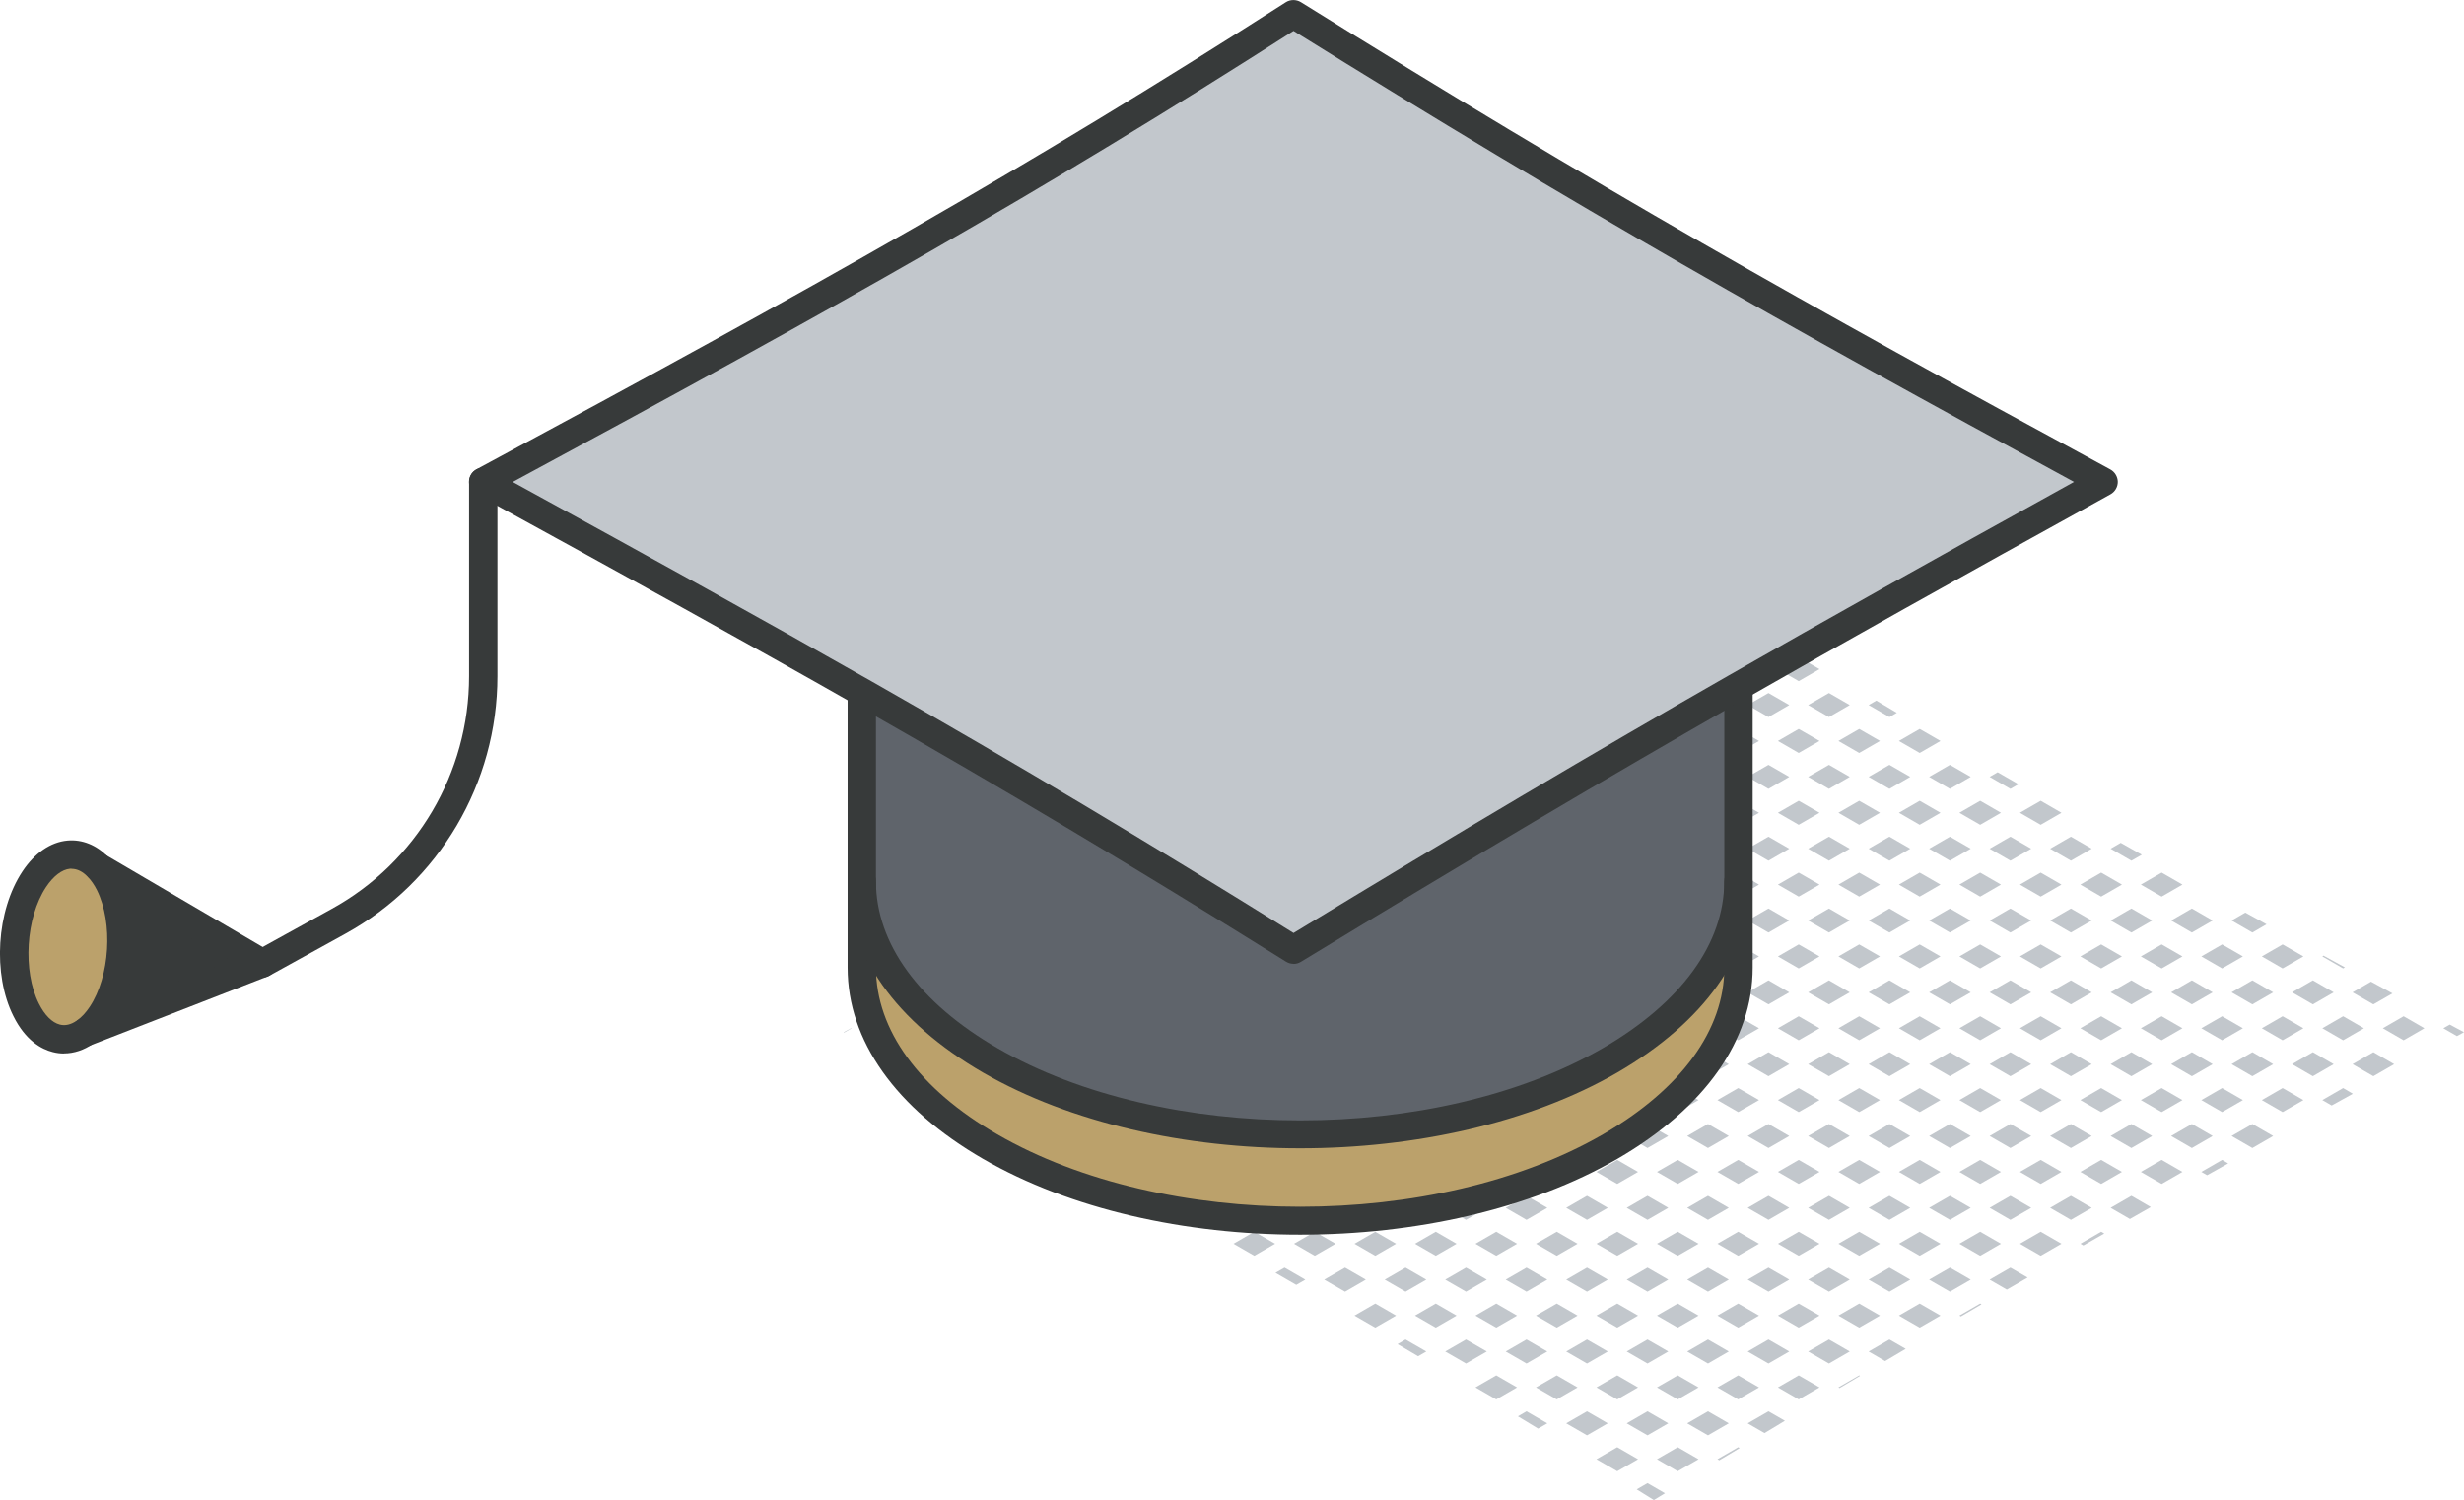 <svg xmlns="http://www.w3.org/2000/svg" id="Layer_2" viewBox="0 0 260.7 158.72"><defs><style>.cls-1{fill:#bba16b;}.cls-2{fill:#c2c7cc;}.cls-3{fill:#373a3a;}.cls-4{fill:#5f646b;}</style></defs><g id="icons"><g><g><polygon class="cls-2" points="258.51 108.8 259.95 109.63 260.7 109.22 259.19 108.41 258.51 108.8"></polygon><polygon class="cls-2" points="252.11 108.8 254.31 110.07 256.51 108.8 254.31 107.53 252.11 108.8"></polygon><polygon class="cls-2" points="248.1 102.36 245.84 101.12 245.71 101.2 247.91 102.47 248.1 102.36"></polygon><polygon class="cls-2" points="250.11 108.8 247.91 107.53 245.71 108.8 247.91 110.07 250.11 108.8"></polygon><polygon class="cls-2" points="251.11 106.27 253.13 105.11 250.86 103.87 248.91 105 251.11 106.27"></polygon><polygon class="cls-2" points="245.71 116.4 246.7 116.97 248.94 115.73 247.91 115.13 245.71 116.4"></polygon><polygon class="cls-2" points="248.91 112.6 251.11 113.87 253.31 112.6 251.11 111.33 248.91 112.6"></polygon><polygon class="cls-2" points="241.51 102.47 243.71 101.2 241.51 99.93 239.31 101.2 241.51 102.47"></polygon><polygon class="cls-2" points="243.71 108.8 241.51 107.53 239.31 108.8 241.51 110.07 243.71 108.8"></polygon><polygon class="cls-2" points="242.51 105 244.71 106.27 246.91 105 244.71 103.73 242.51 105"></polygon><polygon class="cls-2" points="243.71 116.4 241.51 115.13 239.31 116.4 241.51 117.67 243.71 116.4"></polygon><polygon class="cls-2" points="246.91 112.6 244.71 111.33 242.51 112.6 244.71 113.87 246.91 112.6"></polygon><polygon class="cls-2" points="235.11 102.47 237.31 101.2 235.11 99.93 232.91 101.2 235.11 102.47"></polygon><polygon class="cls-2" points="239.81 97.8 237.56 96.56 236.11 97.4 238.31 98.67 239.81 97.8"></polygon><polygon class="cls-2" points="232.91 108.8 235.11 110.07 237.31 108.8 235.11 107.53 232.91 108.8"></polygon><polygon class="cls-2" points="238.31 106.27 240.51 105 238.31 103.73 236.11 105 238.31 106.27"></polygon><polygon class="cls-2" points="235.11 115.13 232.91 116.4 235.11 117.67 237.31 116.4 235.11 115.13"></polygon><polygon class="cls-2" points="240.51 112.6 238.31 111.33 236.11 112.6 238.31 113.87 240.51 112.6"></polygon><polygon class="cls-2" points="235.75 123.1 235.11 122.73 232.91 124 233.52 124.35 235.75 123.1"></polygon><polygon class="cls-2" points="240.51 120.2 238.31 118.93 236.11 120.2 238.31 121.47 240.51 120.2"></polygon><polygon class="cls-2" points="228.71 94.87 230.91 93.6 228.71 92.33 226.51 93.6 228.71 94.87"></polygon><polygon class="cls-2" points="226.51 101.2 228.71 102.47 230.91 101.2 228.71 99.93 226.51 101.2"></polygon><polygon class="cls-2" points="231.91 98.67 234.11 97.4 231.91 96.13 229.71 97.4 231.91 98.67"></polygon><polygon class="cls-2" points="226.51 108.8 228.71 110.07 230.91 108.8 228.71 107.53 226.51 108.8"></polygon><polygon class="cls-2" points="229.71 105 231.91 106.27 234.11 105 231.91 103.73 229.71 105"></polygon><polygon class="cls-2" points="230.91 116.4 228.71 115.13 226.51 116.4 228.71 117.67 230.91 116.4"></polygon><polygon class="cls-2" points="234.11 112.6 231.91 111.33 229.71 112.6 231.91 113.87 234.11 112.6"></polygon><polygon class="cls-2" points="228.71 122.73 226.51 124 228.71 125.27 230.91 124 228.71 122.73"></polygon><polygon class="cls-2" points="234.11 120.2 231.91 118.93 229.71 120.2 231.91 121.47 234.11 120.2"></polygon><polygon class="cls-2" points="222.31 94.87 224.51 93.6 222.31 92.33 220.11 93.6 222.31 94.87"></polygon><polygon class="cls-2" points="226.61 90.44 224.38 89.18 223.31 89.8 225.51 91.07 226.61 90.44"></polygon><polygon class="cls-2" points="224.71 104.2 223.31 105 225.51 106.27 227.71 105 225.51 103.73 224.71 104.2"></polygon><polygon class="cls-2" points="220.11 101.2 222.31 102.47 224.51 101.2 222.31 99.93 220.11 101.2"></polygon><polygon class="cls-2" points="223.31 97.4 225.51 98.67 227.71 97.4 225.51 96.13 223.31 97.4"></polygon><polygon class="cls-2" points="220.11 108.8 222.31 110.07 224.51 108.8 222.31 107.53 220.11 108.8"></polygon><polygon class="cls-2" points="220.11 116.4 222.31 117.67 224.51 116.4 222.31 115.13 220.11 116.4"></polygon><polygon class="cls-2" points="227.71 112.6 225.51 111.33 223.31 112.6 225.51 113.87 227.71 112.6"></polygon><polygon class="cls-2" points="222.31 122.73 220.11 124 222.31 125.27 224.51 124 222.31 122.73"></polygon><polygon class="cls-2" points="227.71 120.2 225.51 118.93 223.31 120.2 225.51 121.47 227.71 120.2"></polygon><polygon class="cls-2" points="221.78 131.01 222.64 130.52 222.31 130.33 220.11 131.6 220.43 131.78 221.78 131.01"></polygon><polygon class="cls-2" points="223.31 127.8 225.35 128.98 227.56 127.72 225.51 126.53 223.31 127.8"></polygon><polygon class="cls-2" points="216.91 89.8 219.11 91.07 221.31 89.8 219.11 88.53 216.91 89.8"></polygon><polygon class="cls-2" points="218.11 86 215.91 84.73 213.71 86 215.91 87.27 218.11 86"></polygon><polygon class="cls-2" points="213.71 93.6 215.91 94.87 218.11 93.6 215.91 92.33 213.71 93.6"></polygon><polygon class="cls-2" points="216.91 105 219.11 106.27 221.31 105 219.11 103.73 216.91 105"></polygon><polygon class="cls-2" points="213.71 101.2 215.91 102.47 218.11 101.2 215.91 99.93 213.71 101.2"></polygon><polygon class="cls-2" points="216.91 97.4 219.11 98.67 221.31 97.4 219.11 96.13 216.91 97.4"></polygon><polygon class="cls-2" points="213.71 108.8 215.91 110.07 218.11 108.8 215.91 107.53 213.71 108.8"></polygon><polygon class="cls-2" points="213.71 116.4 215.91 117.67 218.11 116.4 215.91 115.13 213.71 116.4"></polygon><polygon class="cls-2" points="216.91 112.6 219.11 113.87 221.31 112.6 219.11 111.33 216.91 112.6"></polygon><polygon class="cls-2" points="218.11 124 215.91 122.73 213.71 124 215.91 125.27 218.11 124"></polygon><polygon class="cls-2" points="221.31 120.2 219.11 118.93 216.91 120.2 219.11 121.47 221.31 120.2"></polygon><polygon class="cls-2" points="215.91 130.33 213.71 131.6 215.91 132.87 218.11 131.6 215.91 130.33"></polygon><polygon class="cls-2" points="216.91 127.8 219.11 129.07 221.31 127.8 219.11 126.53 216.91 127.8"></polygon><polygon class="cls-2" points="209.51 87.27 211.71 86 209.51 84.73 207.31 86 209.51 87.27"></polygon><polygon class="cls-2" points="213.56 82.98 211.36 81.71 210.51 82.2 212.71 83.47 213.56 82.98"></polygon><polygon class="cls-2" points="207.31 93.6 209.51 94.87 211.71 93.6 209.51 92.33 207.31 93.6"></polygon><polygon class="cls-2" points="210.51 89.8 212.71 91.07 214.91 89.8 212.71 88.53 210.51 89.8"></polygon><polygon class="cls-2" points="207.31 101.2 209.51 102.47 211.71 101.2 209.51 99.93 207.31 101.2"></polygon><polygon class="cls-2" points="210.51 97.4 212.71 98.67 214.91 97.4 212.71 96.13 210.51 97.4"></polygon><polygon class="cls-2" points="207.31 108.8 209.51 110.07 211.71 108.8 209.51 107.53 207.31 108.8"></polygon><polygon class="cls-2" points="210.51 105 212.71 106.27 214.91 105 212.71 103.73 210.51 105"></polygon><polygon class="cls-2" points="207.31 116.4 209.51 117.67 211.71 116.4 209.51 115.13 207.31 116.4"></polygon><polygon class="cls-2" points="210.51 112.6 212.71 113.87 214.91 112.6 212.71 111.33 210.51 112.6"></polygon><polygon class="cls-2" points="207.31 124 209.51 125.27 211.71 124 209.51 122.73 207.31 124"></polygon><polygon class="cls-2" points="210.51 120.2 212.71 121.47 214.91 120.2 212.71 118.93 210.51 120.2"></polygon><polygon class="cls-2" points="209.51 130.33 207.31 131.6 209.51 132.87 211.71 131.6 209.51 130.33"></polygon><polygon class="cls-2" points="212.71 126.53 210.51 127.8 212.71 129.07 214.91 127.8 212.71 126.53"></polygon><polygon class="cls-2" points="207.47 139.29 209.65 138.01 209.51 137.93 207.31 139.2 207.47 139.29"></polygon><polygon class="cls-2" points="210.51 135.4 212.33 136.45 214.53 135.18 212.71 134.13 210.51 135.4"></polygon><polygon class="cls-2" points="205.31 78.4 203.11 77.13 200.91 78.4 203.11 79.67 205.31 78.4"></polygon><polygon class="cls-2" points="199.91 75.87 200.69 75.42 198.52 74.13 197.71 74.6 199.91 75.87"></polygon><polygon class="cls-2" points="204.11 89.8 206.31 91.07 208.51 89.8 206.31 88.53 204.11 89.8"></polygon><polygon class="cls-2" points="200.91 86 203.11 87.27 205.31 86 203.11 84.73 200.91 86"></polygon><polygon class="cls-2" points="206.31 83.47 208.51 82.2 206.31 80.93 204.11 82.2 206.31 83.47"></polygon><polygon class="cls-2" points="199.91 80.93 197.71 82.2 199.91 83.47 202.11 82.2 199.91 80.93"></polygon><polygon class="cls-2" points="200.91 93.6 203.11 94.87 205.31 93.6 203.11 92.33 200.91 93.6"></polygon><polygon class="cls-2" points="204.11 105 206.31 106.27 208.51 105 206.31 103.73 204.11 105"></polygon><polygon class="cls-2" points="200.91 101.2 203.11 102.47 205.31 101.2 203.11 99.93 200.91 101.2"></polygon><polygon class="cls-2" points="204.11 97.4 206.31 98.67 208.51 97.4 206.31 96.13 204.11 97.4"></polygon><polygon class="cls-2" points="199.91 96.13 197.71 97.4 199.91 98.67 202.11 97.4 199.91 96.13"></polygon><polygon class="cls-2" points="200.91 108.8 203.11 110.07 205.31 108.8 203.11 107.53 200.91 108.8"></polygon><polygon class="cls-2" points="204.11 120.2 206.31 121.47 208.51 120.2 206.31 118.93 204.11 120.2"></polygon><polygon class="cls-2" points="200.91 116.4 203.11 117.67 205.31 116.4 203.11 115.13 200.91 116.4"></polygon><polygon class="cls-2" points="204.11 112.6 206.31 113.87 208.51 112.6 206.31 111.33 204.11 112.6"></polygon><polygon class="cls-2" points="199.91 111.33 197.71 112.6 199.91 113.87 202.11 112.6 199.91 111.33"></polygon><polygon class="cls-2" points="200.91 124 203.11 125.27 205.31 124 203.11 122.73 200.91 124"></polygon><polygon class="cls-2" points="204.11 135.4 206.31 136.67 208.51 135.4 206.31 134.13 204.11 135.4"></polygon><polygon class="cls-2" points="200.91 131.6 203.11 132.87 205.31 131.6 203.11 130.33 200.91 131.6"></polygon><polygon class="cls-2" points="204.11 127.8 206.31 129.07 208.51 127.8 206.31 126.53 204.11 127.8"></polygon><polygon class="cls-2" points="199.91 126.53 197.71 127.8 199.91 129.07 202.11 127.8 199.91 126.53"></polygon><polygon class="cls-2" points="200.91 139.2 203.11 140.47 205.31 139.2 203.11 137.93 200.91 139.2"></polygon><polygon class="cls-2" points="199.91 141.73 197.71 143 199.45 144.01 201.63 142.72 199.91 141.73"></polygon><polygon class="cls-2" points="196.71 79.67 198.91 78.4 196.71 77.13 194.51 78.4 196.71 79.67"></polygon><polygon class="cls-2" points="199.91 88.53 197.71 89.8 199.91 91.07 202.11 89.8 199.91 88.53"></polygon><polygon class="cls-2" points="194.51 86 196.71 87.27 198.91 86 196.71 84.73 194.51 86"></polygon><polygon class="cls-2" points="194.51 93.6 196.71 94.87 198.91 93.6 196.71 92.33 194.51 93.6"></polygon><polygon class="cls-2" points="199.91 103.73 197.71 105 199.91 106.27 202.11 105 199.91 103.73"></polygon><polygon class="cls-2" points="194.51 101.2 196.71 102.47 198.91 101.2 196.71 99.93 194.51 101.2"></polygon><polygon class="cls-2" points="194.51 108.8 196.71 110.07 198.91 108.8 196.71 107.53 194.51 108.8"></polygon><polygon class="cls-2" points="199.91 118.93 197.71 120.2 199.91 121.47 202.11 120.2 199.91 118.93"></polygon><polygon class="cls-2" points="194.51 116.4 196.71 117.67 198.91 116.4 196.71 115.13 194.51 116.4"></polygon><polygon class="cls-2" points="194.51 124 196.71 125.27 198.91 124 196.71 122.73 194.51 124"></polygon><polygon class="cls-2" points="199.91 134.13 197.71 135.4 199.91 136.67 202.11 135.4 199.91 134.13"></polygon><polygon class="cls-2" points="194.51 131.6 196.71 132.87 198.91 131.6 196.71 130.33 194.51 131.6"></polygon><polygon class="cls-2" points="194.51 139.2 196.71 140.47 198.91 139.2 196.71 137.93 194.51 139.2"></polygon><polygon class="cls-2" points="194.51 146.8 194.63 146.87 196.8 145.58 196.71 145.53 194.51 146.8"></polygon><polygon class="cls-2" points="190.31 69.53 188.11 70.8 190.31 72.07 192.51 70.8 190.31 69.53"></polygon><polygon class="cls-2" points="190.31 77.13 188.11 78.4 190.31 79.67 192.51 78.4 190.31 77.13"></polygon><polygon class="cls-2" points="193.51 73.33 191.31 74.6 193.51 75.87 195.71 74.6 193.51 73.33"></polygon><polygon class="cls-2" points="188.11 86 190.31 87.27 192.51 86 190.31 84.73 188.11 86"></polygon><polygon class="cls-2" points="191.31 82.2 193.51 83.47 195.71 82.2 193.51 80.93 191.31 82.2"></polygon><polygon class="cls-2" points="188.11 93.6 190.31 94.87 192.51 93.6 190.31 92.33 188.11 93.6"></polygon><polygon class="cls-2" points="191.31 89.8 193.51 91.07 195.71 89.8 193.51 88.53 191.31 89.8"></polygon><polygon class="cls-2" points="188.11 101.2 190.31 102.47 192.51 101.2 190.31 99.93 188.11 101.2"></polygon><polygon class="cls-2" points="191.31 97.4 193.51 98.67 195.71 97.4 193.51 96.13 191.31 97.4"></polygon><polygon class="cls-2" points="188.11 108.8 190.31 110.07 192.51 108.8 190.31 107.53 188.11 108.8"></polygon><polygon class="cls-2" points="191.31 105 193.51 106.27 195.71 105 193.51 103.73 191.31 105"></polygon><polygon class="cls-2" points="188.11 116.4 190.31 117.67 192.51 116.4 190.31 115.13 188.11 116.4"></polygon><polygon class="cls-2" points="191.31 112.6 193.51 113.87 195.71 112.6 193.51 111.33 191.31 112.6"></polygon><polygon class="cls-2" points="188.11 124 190.31 125.27 192.51 124 190.31 122.73 188.11 124"></polygon><polygon class="cls-2" points="191.31 120.2 193.51 121.47 195.71 120.2 193.51 118.93 191.31 120.2"></polygon><polygon class="cls-2" points="188.11 131.6 190.31 132.87 192.51 131.6 190.31 130.33 188.11 131.6"></polygon><polygon class="cls-2" points="191.31 127.8 193.51 129.07 195.71 127.8 193.51 126.53 191.31 127.8"></polygon><polygon class="cls-2" points="188.11 139.2 190.31 140.47 192.51 139.2 190.31 137.93 188.11 139.2"></polygon><polygon class="cls-2" points="191.31 135.4 193.51 136.67 195.71 135.4 193.51 134.13 191.31 135.4"></polygon><polygon class="cls-2" points="188.11 146.8 190.31 148.07 192.51 146.8 190.31 145.53 188.11 146.8"></polygon><polygon class="cls-2" points="191.31 143 193.51 144.27 195.71 143 193.51 141.73 191.31 143"></polygon><polygon class="cls-2" points="183.91 69.53 181.71 70.8 183.91 72.07 186.11 70.8 183.91 69.53"></polygon><polygon class="cls-2" points="184.91 67 187.11 68.27 187.99 67.76 185.86 66.45 184.91 67"></polygon><polygon class="cls-2" points="183.91 77.13 181.71 78.4 183.91 79.67 186.11 78.4 183.91 77.13"></polygon><polygon class="cls-2" points="187.11 73.33 184.91 74.6 187.11 75.87 189.31 74.6 187.11 73.33"></polygon><polygon class="cls-2" points="183.91 84.73 181.71 86 183.91 87.27 186.11 86 183.91 84.73"></polygon><polygon class="cls-2" points="187.11 80.93 184.91 82.2 187.11 83.47 189.31 82.2 187.11 80.93"></polygon><polygon class="cls-2" points="181.71 93.6 183.91 94.87 186.11 93.6 183.91 92.33 181.71 93.6"></polygon><polygon class="cls-2" points="184.91 89.8 187.11 91.07 189.31 89.8 187.11 88.53 184.91 89.8"></polygon><polygon class="cls-2" points="181.71 101.2 183.91 102.47 186.11 101.2 183.91 99.93 181.71 101.2"></polygon><polygon class="cls-2" points="184.91 97.4 187.11 98.67 189.31 97.4 187.11 96.13 184.91 97.4"></polygon><polygon class="cls-2" points="181.71 108.8 183.91 110.07 186.11 108.8 183.91 107.53 181.71 108.8"></polygon><polygon class="cls-2" points="184.91 105 187.11 106.27 189.31 105 187.11 103.73 184.91 105"></polygon><polygon class="cls-2" points="181.71 116.4 183.91 117.67 186.11 116.4 183.91 115.13 181.71 116.4"></polygon><polygon class="cls-2" points="184.91 112.6 187.11 113.87 189.31 112.6 187.11 111.33 184.91 112.6"></polygon><polygon class="cls-2" points="181.71 124 183.91 125.27 186.11 124 183.91 122.73 181.71 124"></polygon><polygon class="cls-2" points="184.91 120.2 187.11 121.47 189.31 120.2 187.11 118.93 184.91 120.2"></polygon><polygon class="cls-2" points="181.71 131.6 183.91 132.87 186.11 131.6 183.91 130.33 181.71 131.6"></polygon><polygon class="cls-2" points="184.91 127.8 187.11 129.07 189.31 127.8 187.11 126.53 184.91 127.8"></polygon><polygon class="cls-2" points="181.71 139.2 183.91 140.47 186.11 139.2 183.91 137.93 181.71 139.2"></polygon><polygon class="cls-2" points="184.91 135.4 187.11 136.67 189.31 135.4 187.11 134.13 184.91 135.4"></polygon><polygon class="cls-2" points="184.91 150.6 186.69 151.63 188.85 150.33 187.11 149.33 184.91 150.6"></polygon><polygon class="cls-2" points="181.71 146.8 183.91 148.07 186.11 146.8 183.91 145.53 181.71 146.8"></polygon><polygon class="cls-2" points="184.91 143 187.11 144.27 189.31 143 187.11 141.73 184.91 143"></polygon><polygon class="cls-2" points="181.71 154.4 181.91 154.51 184.06 153.22 183.91 153.13 181.71 154.4"></polygon><polygon class="cls-2" points="177.51 61.93 175.31 63.2 177.51 64.47 179.71 63.2 177.51 61.93"></polygon><polygon class="cls-2" points="177.51 69.53 175.31 70.8 177.51 72.07 179.71 70.8 177.51 69.53"></polygon><polygon class="cls-2" points="180.71 65.73 178.51 67 180.71 68.27 182.91 67 180.71 65.73"></polygon><polygon class="cls-2" points="177.51 77.13 175.31 78.4 177.51 79.67 179.71 78.4 177.51 77.13"></polygon><polygon class="cls-2" points="180.71 73.33 178.51 74.6 180.71 75.87 182.91 74.6 180.71 73.33"></polygon><polygon class="cls-2" points="177.51 84.73 175.31 86 177.51 87.27 179.71 86 177.51 84.73"></polygon><polygon class="cls-2" points="180.71 80.93 178.51 82.2 180.71 83.47 182.91 82.2 180.71 80.93"></polygon><polygon class="cls-2" points="177.51 92.33 175.31 93.6 177.51 94.87 179.71 93.6 177.51 92.33"></polygon><polygon class="cls-2" points="180.71 88.53 178.51 89.8 180.71 91.07 182.91 89.8 180.71 88.53"></polygon><polygon class="cls-2" points="175.31 101.2 177.51 102.47 179.71 101.2 177.51 99.93 175.31 101.2"></polygon><polygon class="cls-2" points="178.51 97.4 180.71 98.67 182.91 97.4 180.71 96.13 178.51 97.4"></polygon><polygon class="cls-2" points="175.31 108.8 177.51 110.07 179.71 108.8 177.51 107.53 175.31 108.8"></polygon><polygon class="cls-2" points="178.51 105 180.71 106.27 182.91 105 180.71 103.73 178.51 105"></polygon><polygon class="cls-2" points="180.71 118.93 178.51 120.2 180.71 121.47 182.91 120.2 180.71 118.93"></polygon><polygon class="cls-2" points="175.31 116.4 177.51 117.67 179.71 116.4 177.51 115.13 175.31 116.4"></polygon><polygon class="cls-2" points="178.51 112.6 180.71 113.87 182.91 112.6 180.71 111.33 178.51 112.6"></polygon><polygon class="cls-2" points="175.31 124 177.51 125.27 179.71 124 177.51 122.73 175.31 124"></polygon><polygon class="cls-2" points="180.71 134.13 178.51 135.4 180.71 136.67 182.91 135.4 180.71 134.13"></polygon><polygon class="cls-2" points="175.31 131.6 177.51 132.87 179.71 131.6 177.51 130.33 175.31 131.6"></polygon><polygon class="cls-2" points="178.51 127.8 180.71 129.07 182.91 127.8 180.71 126.53 178.51 127.8"></polygon><polygon class="cls-2" points="175.31 139.2 177.51 140.47 179.71 139.2 177.51 137.93 175.31 139.2"></polygon><polygon class="cls-2" points="180.71 149.33 178.51 150.6 180.71 151.87 182.91 150.6 180.71 149.33"></polygon><polygon class="cls-2" points="175.31 146.8 177.51 148.07 179.71 146.8 177.51 145.53 175.31 146.8"></polygon><polygon class="cls-2" points="178.51 143 180.71 144.27 182.91 143 180.71 141.73 178.51 143"></polygon><polygon class="cls-2" points="175.31 154.4 177.51 155.67 179.71 154.4 177.51 153.13 175.31 154.4"></polygon><polygon class="cls-2" points="169.23 63.39 171.11 64.47 173.31 63.2 171.33 62.06 169.23 63.39"></polygon><polygon class="cls-2" points="173.89 60.43 174.31 60.67 175.44 60.02 174.98 59.73 173.89 60.43"></polygon><polygon class="cls-2" points="168.91 70.8 171.11 72.07 173.31 70.8 171.11 69.53 168.91 70.8"></polygon><polygon class="cls-2" points="174.31 68.27 176.51 67 174.31 65.73 172.11 67 174.31 68.27"></polygon><polygon class="cls-2" points="171.11 77.13 168.91 78.4 171.11 79.67 173.31 78.4 171.11 77.13"></polygon><polygon class="cls-2" points="174.31 73.33 172.11 74.6 174.31 75.87 176.51 74.6 174.31 73.33"></polygon><polygon class="cls-2" points="171.11 84.73 168.91 86 171.11 87.27 173.31 86 171.11 84.73"></polygon><polygon class="cls-2" points="174.31 80.93 172.11 82.2 174.31 83.47 176.51 82.2 174.31 80.93"></polygon><polygon class="cls-2" points="171.11 92.33 168.91 93.6 171.11 94.87 173.31 93.6 171.11 92.33"></polygon><polygon class="cls-2" points="174.31 88.53 172.11 89.8 174.31 91.07 176.51 89.8 174.31 88.53"></polygon><polygon class="cls-2" points="171.11 99.93 168.91 101.2 171.11 102.47 173.31 101.2 171.11 99.93"></polygon><polygon class="cls-2" points="174.31 96.13 172.11 97.4 174.31 98.67 176.51 97.4 174.31 96.13"></polygon><polygon class="cls-2" points="168.91 108.8 171.11 110.07 173.31 108.8 171.11 107.53 168.91 108.8"></polygon><polygon class="cls-2" points="172.11 105 174.31 106.27 176.51 105 174.31 103.73 172.11 105"></polygon><polygon class="cls-2" points="168.91 116.4 171.11 117.67 173.31 116.4 171.11 115.13 168.91 116.4"></polygon><polygon class="cls-2" points="172.11 112.6 174.31 113.87 176.51 112.6 174.31 111.33 172.11 112.6"></polygon><polygon class="cls-2" points="168.91 124 171.11 125.27 173.31 124 171.11 122.73 168.91 124"></polygon><polygon class="cls-2" points="172.11 120.2 174.31 121.47 176.51 120.2 174.31 118.93 172.11 120.2"></polygon><polygon class="cls-2" points="168.91 131.6 171.11 132.87 173.31 131.6 171.11 130.33 168.91 131.6"></polygon><polygon class="cls-2" points="172.11 127.8 174.31 129.07 176.51 127.8 174.31 126.53 172.11 127.8"></polygon><polygon class="cls-2" points="168.91 139.2 171.11 140.47 173.31 139.2 171.11 137.93 168.91 139.2"></polygon><polygon class="cls-2" points="172.11 135.4 174.31 136.67 176.51 135.4 174.31 134.13 172.11 135.4"></polygon><polygon class="cls-2" points="172.11 150.6 174.31 151.87 176.51 150.6 174.31 149.33 172.11 150.6"></polygon><polygon class="cls-2" points="168.91 146.8 171.11 148.07 173.31 146.8 171.11 145.53 168.91 146.8"></polygon><polygon class="cls-2" points="172.11 143 174.31 144.27 176.51 143 174.31 141.73 172.11 143"></polygon><polygon class="cls-2" points="168.91 154.4 171.11 155.67 173.31 154.4 171.11 153.13 168.91 154.4"></polygon><polygon class="cls-2" points="173.17 157.59 174.98 158.72 176.16 158 174.31 156.93 173.17 157.59"></polygon><polygon class="cls-2" points="162.51 70.8 164.71 72.07 166.91 70.8 164.71 69.53 162.51 70.8"></polygon><polygon class="cls-2" points="165.71 67 167.91 68.27 170.11 67 167.91 65.73 165.71 67"></polygon><polygon class="cls-2" points="162.51 78.4 164.71 79.67 166.91 78.4 164.71 77.13 162.51 78.4"></polygon><polygon class="cls-2" points="165.71 74.6 167.91 75.87 170.11 74.6 167.91 73.33 165.71 74.6"></polygon><polygon class="cls-2" points="162.51 86 164.71 87.27 166.91 86 164.71 84.73 162.51 86"></polygon><polygon class="cls-2" points="165.71 82.2 167.91 83.47 170.11 82.2 167.91 80.93 165.71 82.2"></polygon><polygon class="cls-2" points="162.51 93.6 164.71 94.87 166.91 93.6 164.71 92.33 162.51 93.6"></polygon><polygon class="cls-2" points="167.91 88.53 165.71 89.8 167.91 91.07 170.11 89.8 167.91 88.53"></polygon><polygon class="cls-2" points="164.71 99.93 162.51 101.2 164.71 102.47 166.91 101.2 164.71 99.93"></polygon><polygon class="cls-2" points="167.91 96.13 165.71 97.4 167.91 98.67 170.11 97.4 167.91 96.13"></polygon><polygon class="cls-2" points="164.71 107.53 162.51 108.8 164.71 110.07 166.91 108.8 164.71 107.53"></polygon><polygon class="cls-2" points="167.91 103.73 165.71 105 167.91 106.27 170.11 105 167.91 103.73"></polygon><polygon class="cls-2" points="167.91 118.93 165.71 120.2 167.91 121.47 170.11 120.2 167.91 118.93"></polygon><polygon class="cls-2" points="162.51 116.4 164.71 117.67 166.91 116.4 164.71 115.13 162.51 116.4"></polygon><polygon class="cls-2" points="165.71 112.6 167.91 113.87 170.11 112.6 167.91 111.33 165.71 112.6"></polygon><polygon class="cls-2" points="162.51 124 164.71 125.27 166.91 124 164.71 122.73 162.51 124"></polygon><polygon class="cls-2" points="167.91 134.13 165.71 135.4 167.91 136.67 170.11 135.4 167.91 134.13"></polygon><polygon class="cls-2" points="162.51 131.6 164.71 132.87 166.91 131.6 164.71 130.33 162.51 131.6"></polygon><polygon class="cls-2" points="165.71 127.8 167.91 129.07 170.11 127.8 167.91 126.53 165.71 127.8"></polygon><polygon class="cls-2" points="162.51 139.2 164.71 140.47 166.91 139.2 164.71 137.93 162.51 139.2"></polygon><polygon class="cls-2" points="167.91 149.33 165.71 150.6 167.91 151.87 170.11 150.6 167.91 149.33"></polygon><polygon class="cls-2" points="162.51 146.8 164.71 148.07 166.91 146.8 164.71 145.53 162.51 146.8"></polygon><polygon class="cls-2" points="165.71 143 167.91 144.27 170.11 143 167.91 141.73 165.71 143"></polygon><polygon class="cls-2" points="156.72 71.15 158.31 72.07 160.51 70.8 158.86 69.85 156.72 71.15"></polygon><polygon class="cls-2" points="161.46 68.24 161.51 68.27 163.71 67 163.58 66.93 161.46 68.24"></polygon><polygon class="cls-2" points="158.31 79.67 160.51 78.4 158.31 77.13 156.11 78.4 158.31 79.67"></polygon><polygon class="cls-2" points="161.51 75.87 163.71 74.6 161.51 73.33 159.31 74.6 161.51 75.87"></polygon><polygon class="cls-2" points="156.11 86 158.31 87.27 160.51 86 158.31 84.73 156.11 86"></polygon><polygon class="cls-2" points="159.31 82.2 161.51 83.47 163.71 82.2 161.51 80.93 159.31 82.2"></polygon><polygon class="cls-2" points="156.11 93.6 158.31 94.87 160.51 93.6 158.31 92.33 156.11 93.6"></polygon><polygon class="cls-2" points="159.31 89.8 161.51 91.07 163.71 89.8 161.51 88.53 159.31 89.8"></polygon><polygon class="cls-2" points="156.11 101.2 158.31 102.47 160.51 101.2 158.31 99.93 156.11 101.2"></polygon><polygon class="cls-2" points="159.31 97.4 161.51 98.67 163.71 97.4 161.51 96.13 159.31 97.4"></polygon><polygon class="cls-2" points="156.11 108.8 158.31 110.07 160.51 108.8 158.31 107.53 156.11 108.8"></polygon><polygon class="cls-2" points="159.31 105 161.51 106.27 163.71 105 161.51 103.73 159.31 105"></polygon><polygon class="cls-2" points="156.11 116.4 158.31 117.67 160.51 116.4 158.31 115.13 156.11 116.4"></polygon><polygon class="cls-2" points="161.51 111.33 159.31 112.6 161.51 113.87 163.71 112.6 161.51 111.33"></polygon><polygon class="cls-2" points="156.11 124 158.31 125.27 160.51 124 158.31 122.73 156.11 124"></polygon><polygon class="cls-2" points="159.31 120.2 161.51 121.47 163.71 120.2 161.51 118.93 159.31 120.2"></polygon><polygon class="cls-2" points="156.11 131.6 158.31 132.87 160.51 131.6 158.31 130.33 156.11 131.6"></polygon><polygon class="cls-2" points="159.31 127.8 161.51 129.07 163.71 127.8 161.51 126.53 159.31 127.8"></polygon><polygon class="cls-2" points="156.11 139.2 158.31 140.47 160.51 139.2 158.31 137.93 156.11 139.2"></polygon><polygon class="cls-2" points="159.31 135.4 161.51 136.67 163.71 135.4 161.51 134.13 159.31 135.4"></polygon><polygon class="cls-2" points="160.6 149.86 162.74 151.16 163.71 150.6 161.51 149.33 160.6 149.86"></polygon><polygon class="cls-2" points="156.11 146.8 158.31 148.07 160.51 146.8 158.31 145.53 156.11 146.8"></polygon><polygon class="cls-2" points="159.31 143 161.51 144.27 163.71 143 161.51 141.73 159.31 143"></polygon><polygon class="cls-2" points="151.91 79.67 154.11 78.4 151.91 77.13 149.71 78.4 151.91 79.67"></polygon><polygon class="cls-2" points="152.91 74.6 155.11 75.87 157.31 74.6 155.11 73.33 152.91 74.6"></polygon><polygon class="cls-2" points="149.71 86 151.91 87.27 154.11 86 151.91 84.73 149.71 86"></polygon><polygon class="cls-2" points="152.91 82.2 155.11 83.47 157.31 82.2 155.11 80.93 152.91 82.2"></polygon><polygon class="cls-2" points="149.71 93.6 151.91 94.87 154.11 93.6 151.91 92.33 149.71 93.6"></polygon><polygon class="cls-2" points="152.91 89.8 155.11 91.07 157.31 89.8 155.11 88.53 152.91 89.8"></polygon><polygon class="cls-2" points="149.71 101.2 151.91 102.47 154.11 101.2 151.91 99.93 149.71 101.2"></polygon><polygon class="cls-2" points="152.91 97.4 155.11 98.67 157.31 97.4 155.11 96.13 152.91 97.4"></polygon><polygon class="cls-2" points="149.71 108.8 151.91 110.07 154.11 108.8 151.91 107.53 149.71 108.8"></polygon><polygon class="cls-2" points="152.91 105 155.11 106.27 157.31 105 155.11 103.73 152.91 105"></polygon><polygon class="cls-2" points="149.71 116.4 151.91 117.67 154.11 116.4 151.91 115.13 149.71 116.4"></polygon><polygon class="cls-2" points="152.91 112.6 155.11 113.87 157.31 112.6 155.11 111.33 152.91 112.6"></polygon><polygon class="cls-2" points="149.71 124 151.91 125.27 154.11 124 151.91 122.73 149.71 124"></polygon><polygon class="cls-2" points="152.91 120.2 155.11 121.47 157.31 120.2 155.11 118.93 152.91 120.2"></polygon><polygon class="cls-2" points="149.71 131.6 151.91 132.87 154.11 131.6 151.91 130.33 149.71 131.6"></polygon><polygon class="cls-2" points="152.91 127.8 155.11 129.07 157.31 127.8 155.11 126.53 152.91 127.8"></polygon><polygon class="cls-2" points="149.71 139.2 151.91 140.47 154.11 139.2 151.91 137.93 149.71 139.2"></polygon><polygon class="cls-2" points="152.91 135.4 155.11 136.67 157.31 135.4 155.11 134.13 152.91 135.4"></polygon><polygon class="cls-2" points="152.91 143 155.11 144.27 157.31 143 155.11 141.73 152.91 143"></polygon><polygon class="cls-2" points="146.15 77.5 143.97 78.78 145.51 79.67 147.71 78.4 146.15 77.5"></polygon><polygon class="cls-2" points="145.51 87.27 147.71 86 145.51 84.73 143.31 86 145.51 87.27"></polygon><polygon class="cls-2" points="146.51 82.2 148.71 83.47 150.91 82.2 148.71 80.93 146.51 82.2"></polygon><polygon class="cls-2" points="143.31 93.6 145.51 94.87 147.71 93.6 145.51 92.33 143.31 93.6"></polygon><polygon class="cls-2" points="146.51 89.8 148.71 91.07 150.91 89.8 148.71 88.53 146.51 89.8"></polygon><polygon class="cls-2" points="143.31 101.2 145.51 102.47 147.71 101.2 145.51 99.93 143.31 101.2"></polygon><polygon class="cls-2" points="146.51 97.4 148.71 98.67 150.91 97.4 148.71 96.13 146.51 97.4"></polygon><polygon class="cls-2" points="143.31 108.8 145.51 110.07 147.71 108.8 145.51 107.53 143.31 108.8"></polygon><polygon class="cls-2" points="146.51 105 148.71 106.27 150.91 105 148.71 103.73 146.51 105"></polygon><polygon class="cls-2" points="143.31 116.4 145.51 117.67 147.71 116.4 145.51 115.13 143.31 116.4"></polygon><polygon class="cls-2" points="146.51 112.6 148.71 113.87 150.91 112.6 148.71 111.33 146.51 112.6"></polygon><polygon class="cls-2" points="143.31 124 145.51 125.27 147.71 124 145.51 122.73 143.31 124"></polygon><polygon class="cls-2" points="146.51 120.2 148.71 121.47 150.91 120.2 148.71 118.93 146.51 120.2"></polygon><polygon class="cls-2" points="143.31 131.6 145.51 132.87 147.71 131.6 145.51 130.33 143.31 131.6"></polygon><polygon class="cls-2" points="146.51 127.8 148.71 129.07 150.91 127.8 148.71 126.53 146.51 127.8"></polygon><polygon class="cls-2" points="143.31 139.2 145.51 140.47 147.71 139.2 145.51 137.93 143.31 139.2"></polygon><polygon class="cls-2" points="146.51 135.4 148.71 136.67 150.91 135.4 148.71 134.13 146.51 135.4"></polygon><polygon class="cls-2" points="147.87 142.22 150.04 143.5 150.91 143 148.71 141.73 147.87 142.22"></polygon><polygon class="cls-2" points="139.11 87.27 141.31 86 139.11 84.73 136.91 86 139.11 87.27"></polygon><polygon class="cls-2" points="140.11 82.2 142.31 83.47 144.51 82.2 142.31 80.93 140.11 82.2"></polygon><polygon class="cls-2" points="136.91 93.6 139.11 94.87 141.31 93.6 139.11 92.33 136.91 93.6"></polygon><polygon class="cls-2" points="140.11 89.8 142.31 91.07 144.51 89.8 142.31 88.53 140.11 89.8"></polygon><polygon class="cls-2" points="136.91 101.2 139.11 102.47 141.31 101.2 139.11 99.93 136.91 101.2"></polygon><polygon class="cls-2" points="140.11 97.4 142.31 98.67 144.51 97.4 142.31 96.13 140.11 97.4"></polygon><polygon class="cls-2" points="136.91 108.8 139.11 110.07 141.31 108.8 139.11 107.53 136.91 108.8"></polygon><polygon class="cls-2" points="140.11 105 142.31 106.27 144.51 105 142.31 103.73 140.11 105"></polygon><polygon class="cls-2" points="136.91 116.4 139.11 117.67 141.31 116.4 139.11 115.13 136.91 116.4"></polygon><polygon class="cls-2" points="140.11 112.6 142.31 113.87 144.51 112.6 142.31 111.33 140.11 112.6"></polygon><polygon class="cls-2" points="136.91 124 139.11 125.27 141.31 124 139.11 122.73 136.91 124"></polygon><polygon class="cls-2" points="140.11 120.2 142.31 121.47 144.51 120.2 142.31 118.93 140.11 120.2"></polygon><polygon class="cls-2" points="136.91 131.6 139.11 132.87 141.31 131.6 139.11 130.33 136.91 131.6"></polygon><polygon class="cls-2" points="140.11 127.8 142.31 129.07 144.51 127.8 142.31 126.53 140.11 127.8"></polygon><polygon class="cls-2" points="140.11 135.4 142.31 136.67 144.51 135.4 142.31 134.13 140.11 135.4"></polygon><polygon class="cls-2" points="130.99 86.28 132.71 87.27 134.91 86 133.21 85.02 130.99 86.28"></polygon><path class="cls-2" d="M135.91,83.47l2.21-1.27c-.73,.42-1.47,.84-2.21,1.27Z"></path><polygon class="cls-2" points="130.51 93.6 132.71 94.87 134.91 93.6 132.71 92.33 130.51 93.6"></polygon><polygon class="cls-2" points="133.71 89.8 135.91 91.07 138.11 89.8 135.91 88.53 133.71 89.8"></polygon><polygon class="cls-2" points="130.51 101.2 132.71 102.47 134.91 101.2 132.71 99.93 130.51 101.2"></polygon><polygon class="cls-2" points="133.71 97.4 135.91 98.67 138.11 97.4 135.91 96.13 133.71 97.4"></polygon><polygon class="cls-2" points="130.51 108.8 132.71 110.07 134.91 108.8 132.71 107.53 130.51 108.8"></polygon><polygon class="cls-2" points="133.71 105 135.91 106.27 138.11 105 135.91 103.73 133.71 105"></polygon><polygon class="cls-2" points="130.51 116.4 132.71 117.67 134.91 116.4 132.71 115.13 130.51 116.4"></polygon><polygon class="cls-2" points="133.71 112.6 135.91 113.87 138.11 112.6 135.91 111.33 133.71 112.6"></polygon><polygon class="cls-2" points="130.51 124 132.71 125.27 134.91 124 132.71 122.73 130.51 124"></polygon><polygon class="cls-2" points="133.71 120.2 135.91 121.47 138.11 120.2 135.91 118.93 133.71 120.2"></polygon><polygon class="cls-2" points="134.95 134.68 137.15 135.95 138.11 135.4 135.91 134.13 134.95 134.68"></polygon><polygon class="cls-2" points="130.51 131.6 132.71 132.87 134.91 131.6 132.71 130.33 130.51 131.6"></polygon><polygon class="cls-2" points="133.71 127.8 135.91 129.07 138.11 127.8 135.91 126.53 133.71 127.8"></polygon><polygon class="cls-2" points="124.11 93.6 126.31 94.87 128.51 93.6 126.31 92.33 124.11 93.6"></polygon><polygon class="cls-2" points="127.31 89.8 129.51 91.07 131.71 89.8 129.51 88.53 127.31 89.8"></polygon><polygon class="cls-2" points="126.31 102.47 128.51 101.2 126.31 99.93 124.11 101.2 126.31 102.47"></polygon><polygon class="cls-2" points="127.31 97.4 129.51 98.67 131.71 97.4 129.51 96.13 127.31 97.4"></polygon><polygon class="cls-2" points="124.11 108.8 126.31 110.07 128.51 108.8 126.31 107.53 124.11 108.8"></polygon><polygon class="cls-2" points="127.31 105 129.51 106.27 131.71 105 129.51 103.73 127.31 105"></polygon><polygon class="cls-2" points="124.11 116.4 126.31 117.67 128.51 116.4 126.31 115.13 124.11 116.4"></polygon><polygon class="cls-2" points="127.31 112.6 129.51 113.87 131.71 112.6 129.51 111.33 127.31 112.6"></polygon><polygon class="cls-2" points="124.11 124 126.31 125.27 128.51 124 126.31 122.73 124.11 124"></polygon><polygon class="cls-2" points="127.31 120.2 129.51 121.47 131.71 120.2 129.51 118.93 127.31 120.2"></polygon><polygon class="cls-2" points="127.31 127.8 129.51 129.07 131.71 127.8 129.51 126.53 127.31 127.8"></polygon><polygon class="cls-2" points="117.82 93.66 119.91 94.87 122.11 93.6 120.06 92.42 117.82 93.66"></polygon><polygon class="cls-2" points="123.11 91.07 125.31 89.8 125.03 89.64 122.8 90.89 123.11 91.07"></polygon><polygon class="cls-2" points="114.51 105 116.71 106.27 118.91 105 116.71 103.73 114.51 105"></polygon><polygon class="cls-2" points="117.71 101.2 119.91 102.47 122.11 101.2 119.91 99.93 117.71 101.2"></polygon><polygon class="cls-2" points="123.11 98.67 125.31 97.4 123.11 96.13 120.91 97.4 123.11 98.67"></polygon><polygon class="cls-2" points="117.71 108.8 119.91 110.07 122.11 108.8 119.91 107.53 117.71 108.8"></polygon><polygon class="cls-2" points="120.91 105 123.11 106.27 125.31 105 123.11 103.73 120.91 105"></polygon><polygon class="cls-2" points="114.51 120.2 116.71 121.47 118.91 120.2 116.71 118.93 114.51 120.2"></polygon><polygon class="cls-2" points="117.71 116.4 119.91 117.67 122.11 116.4 119.91 115.13 117.71 116.4"></polygon><polygon class="cls-2" points="120.91 112.6 123.11 113.87 125.31 112.6 123.11 111.33 120.91 112.6"></polygon><polygon class="cls-2" points="117.71 124 119.91 125.27 122.11 124 119.91 122.73 117.71 124"></polygon><polygon class="cls-2" points="120.91 120.2 123.11 121.47 125.31 120.2 123.11 118.93 120.91 120.2"></polygon><polygon class="cls-2" points="121.86 127.25 124.09 128.5 125.31 127.8 123.11 126.53 121.86 127.25"></polygon><polygon class="cls-2" points="111.31 101.2 113.51 102.47 115.71 101.2 113.51 99.93 111.31 101.2"></polygon><polygon class="cls-2" points="116.71 98.67 118.91 97.4 116.71 96.13 114.51 97.4 116.71 98.67"></polygon><polygon class="cls-2" points="111.31 108.8 113.51 110.07 115.71 108.8 113.51 107.53 111.31 108.8"></polygon><polygon class="cls-2" points="111.31 116.4 113.51 117.67 115.71 116.4 113.51 115.13 111.31 116.4"></polygon><polygon class="cls-2" points="114.51 112.6 116.71 113.87 118.91 112.6 116.71 111.33 114.51 112.6"></polygon><polygon class="cls-2" points="104.91 101.2 107.11 102.47 109.31 101.2 107.11 99.93 104.91 101.2"></polygon><polygon class="cls-2" points="109.54 98.22 110.31 98.67 112.51 97.4 111.79 96.99 109.54 98.22"></polygon><polygon class="cls-2" points="104.91 108.8 107.11 110.07 109.31 108.8 107.11 107.53 104.91 108.8"></polygon><polygon class="cls-2" points="108.11 105 110.31 106.27 112.51 105 110.31 103.73 108.11 105"></polygon><polygon class="cls-2" points="104.91 116.4 107.11 117.67 109.31 116.4 107.11 115.13 104.91 116.4"></polygon><polygon class="cls-2" points="108.11 112.6 110.31 113.87 112.51 112.6 110.31 111.33 108.11 112.6"></polygon><polygon class="cls-2" points="108.65 119.89 110.9 121.13 112.51 120.2 110.31 118.93 108.65 119.89"></polygon><polygon class="cls-2" points="98.51 108.8 100.71 110.07 102.91 108.8 100.71 107.53 98.51 108.8"></polygon><polygon class="cls-2" points="103.91 106.27 106.11 105 103.91 103.73 101.71 105 103.91 106.27"></polygon><polygon class="cls-2" points="100.37 115.33 102.62 116.57 102.91 116.4 100.71 115.13 100.37 115.33"></polygon><polygon class="cls-2" points="101.71 112.6 103.91 113.87 106.11 112.6 103.91 111.33 101.71 112.6"></polygon><polygon class="cls-2" points="92.11 108.8 94.31 110.07 96.51 108.8 94.31 107.53 92.11 108.8"></polygon><polygon class="cls-2" points="96.16 105.49 97.51 106.27 99.71 105 98.43 104.26 96.16 105.49"></polygon><polygon class="cls-2" points="97.62 113.81 99.71 112.6 97.51 111.33 95.36 112.57 97.62 113.81"></polygon><polygon class="cls-2" points="90.07 108.78 89.26 109.22 89.32 109.26 90.11 108.8 90.07 108.78"></polygon></g><g><g><path class="cls-2" d="M222.56,50.99c-14.74,8.14-26.95,14.94-38.92,21.79-14.57,8.33-28.78,16.75-46.8,27.71-17.19-10.73-31.17-19.01-45.29-27.04-12.58-7.16-25.27-14.13-40.44-22.45C85.23,32.61,108.32,19.78,136.85,1.5c30.86,19.22,51.27,30.81,85.71,49.49Z"></path><path class="cls-1" d="M183.94,93.26v9.13c0,6.87-4.54,13.7-13.57,18.93-18.12,10.47-47.49,10.47-65.6,0-9.06-5.23-13.58-12.07-13.58-18.93v-9.13c0,6.86,4.52,13.69,13.58,18.93,18.11,10.46,47.48,10.46,65.6,0,9.04-5.24,13.57-12.08,13.57-18.93Z"></path><path class="cls-4" d="M183.94,73.29v19.97c0,6.86-4.54,13.69-13.57,18.93-18.12,10.46-47.49,10.46-65.6,0-9.06-5.24-13.58-12.08-13.58-18.93v-19.15l.38-.66c14.12,8.04,28.1,16.32,45.29,27.04,18.01-10.96,32.23-19.37,46.8-27.71l.3,.52Z"></path><path class="cls-3" d="M27.77,101.93l-18.76,7.3h-.01c.62-.44,1.21-1.05,1.75-1.87,2.44-3.68,2.81-9.87,.85-13.83-.36-.73-.78-1.33-1.24-1.8h.01l17.4,10.2Z"></path><path class="cls-1" d="M11.6,93.53c1.96,3.96,1.59,10.14-.85,13.83-.54,.81-1.13,1.42-1.75,1.86-2.19,1.54-4.69,.74-6.23-2.35-1.97-3.94-1.58-10.14,.85-13.82,1.99-3.01,4.73-3.4,6.74-1.32,.46,.48,.89,1.08,1.24,1.8Z"></path></g><g><path class="cls-3" d="M137.56,130.64c-12.15,0-24.3-2.67-33.55-8.02-9.24-5.34-14.33-12.52-14.33-20.23v-28.29c0-.83,.67-1.5,1.5-1.5s1.5,.67,1.5,1.5v28.29c0,6.59,4.56,12.85,12.83,17.63,17.67,10.22,46.42,10.22,64.1,0,8.27-4.79,12.83-11.05,12.83-17.63v-29.1c0-.83,.67-1.5,1.5-1.5s1.5,.67,1.5,1.5v29.1c0,7.7-5.09,14.88-14.32,20.23-9.25,5.35-21.41,8.02-33.56,8.02Z"></path><path class="cls-3" d="M137.56,121.5c-12.15,0-24.3-2.67-33.55-8.01-9.24-5.35-14.33-12.53-14.33-20.23,0-.83,.67-1.5,1.5-1.5s1.5,.67,1.5,1.5c0,6.58,4.56,12.84,12.83,17.63,17.67,10.21,46.42,10.21,64.1,0,8.27-4.8,12.82-11.06,12.82-17.63,0-.83,.67-1.5,1.5-1.5s1.5,.67,1.5,1.5c0,7.69-5.09,14.87-14.32,20.23-9.25,5.34-21.41,8.01-33.56,8.01Z"></path><path class="cls-3" d="M136.85,101.98c-.28,0-.55-.08-.79-.23-15.98-9.97-29.93-18.3-45.24-27.01-12.17-6.93-23.9-13.38-40.42-22.44-.48-.26-.78-.77-.78-1.32,0-.55,.3-1.06,.79-1.32C86.48,30.24,108.49,17.89,136.04,.24c.49-.31,1.11-.31,1.6-.01,31.75,19.77,52.91,31.7,85.64,49.44,.48,.26,.78,.77,.79,1.31,0,.55-.29,1.05-.77,1.32-16.89,9.33-28.16,15.64-38.9,21.78-14.64,8.37-28.62,16.65-46.76,27.69-.24,.15-.51,.22-.78,.22ZM54.26,51c15.27,8.38,26.46,14.55,38.04,21.14,15.09,8.59,28.87,16.81,44.56,26.58,17.56-10.67,31.79-19.1,46.04-27.25,10.23-5.85,20.95-11.86,36.54-20.48-31.15-16.91-51.99-28.69-82.58-47.72-26.64,17.04-48.24,29.19-82.6,47.72Z"></path><path class="cls-3" d="M27.77,103.43c-.53,0-1.04-.28-1.31-.78-.4-.73-.14-1.64,.59-2.04l8.06-4.45c8.96-4.94,14.52-14.37,14.52-24.61v-20.57c0-.83,.67-1.5,1.5-1.5s1.5,.67,1.5,1.5v20.57c0,11.33-6.16,21.77-16.07,27.24l-8.06,4.45c-.23,.13-.48,.19-.72,.19Z"></path><path class="cls-3" d="M6.76,111.47c-.39,0-.78-.05-1.17-.15-1.19-.3-2.88-1.2-4.17-3.8-2.22-4.43-1.8-11.16,.95-15.31,1.29-1.95,2.98-3.11,4.77-3.27,1.55-.14,3.08,.47,4.3,1.74,.59,.61,1.1,1.34,1.51,2.18,2.21,4.46,1.79,11.19-.95,15.32-.62,.94-1.34,1.69-2.14,2.25-.97,.68-2.04,1.03-3.1,1.03Zm.82-19.55c-.06,0-.11,0-.17,0-.86,.08-1.76,.77-2.54,1.94-2.14,3.23-2.49,8.87-.76,12.32,.61,1.23,1.4,2.02,2.22,2.23,.58,.15,1.19,0,1.81-.43,.49-.34,.95-.84,1.36-1.46,2.13-3.21,2.48-8.86,.76-12.33-.28-.56-.61-1.04-.98-1.42-.54-.56-1.12-.84-1.7-.84Z"></path><path class="cls-3" d="M9.01,110.73c-.6,0-1.17-.36-1.4-.96-.3-.77,.08-1.64,.85-1.94l15.88-6.18-14.73-8.64c-.71-.42-.95-1.34-.54-2.05,.42-.72,1.34-.95,2.05-.54l17.4,10.21c.5,.29,.78,.84,.74,1.41-.05,.57-.42,1.07-.95,1.28l-18.76,7.3c-.18,.07-.36,.1-.54,.1Z"></path></g></g></g></g></svg>